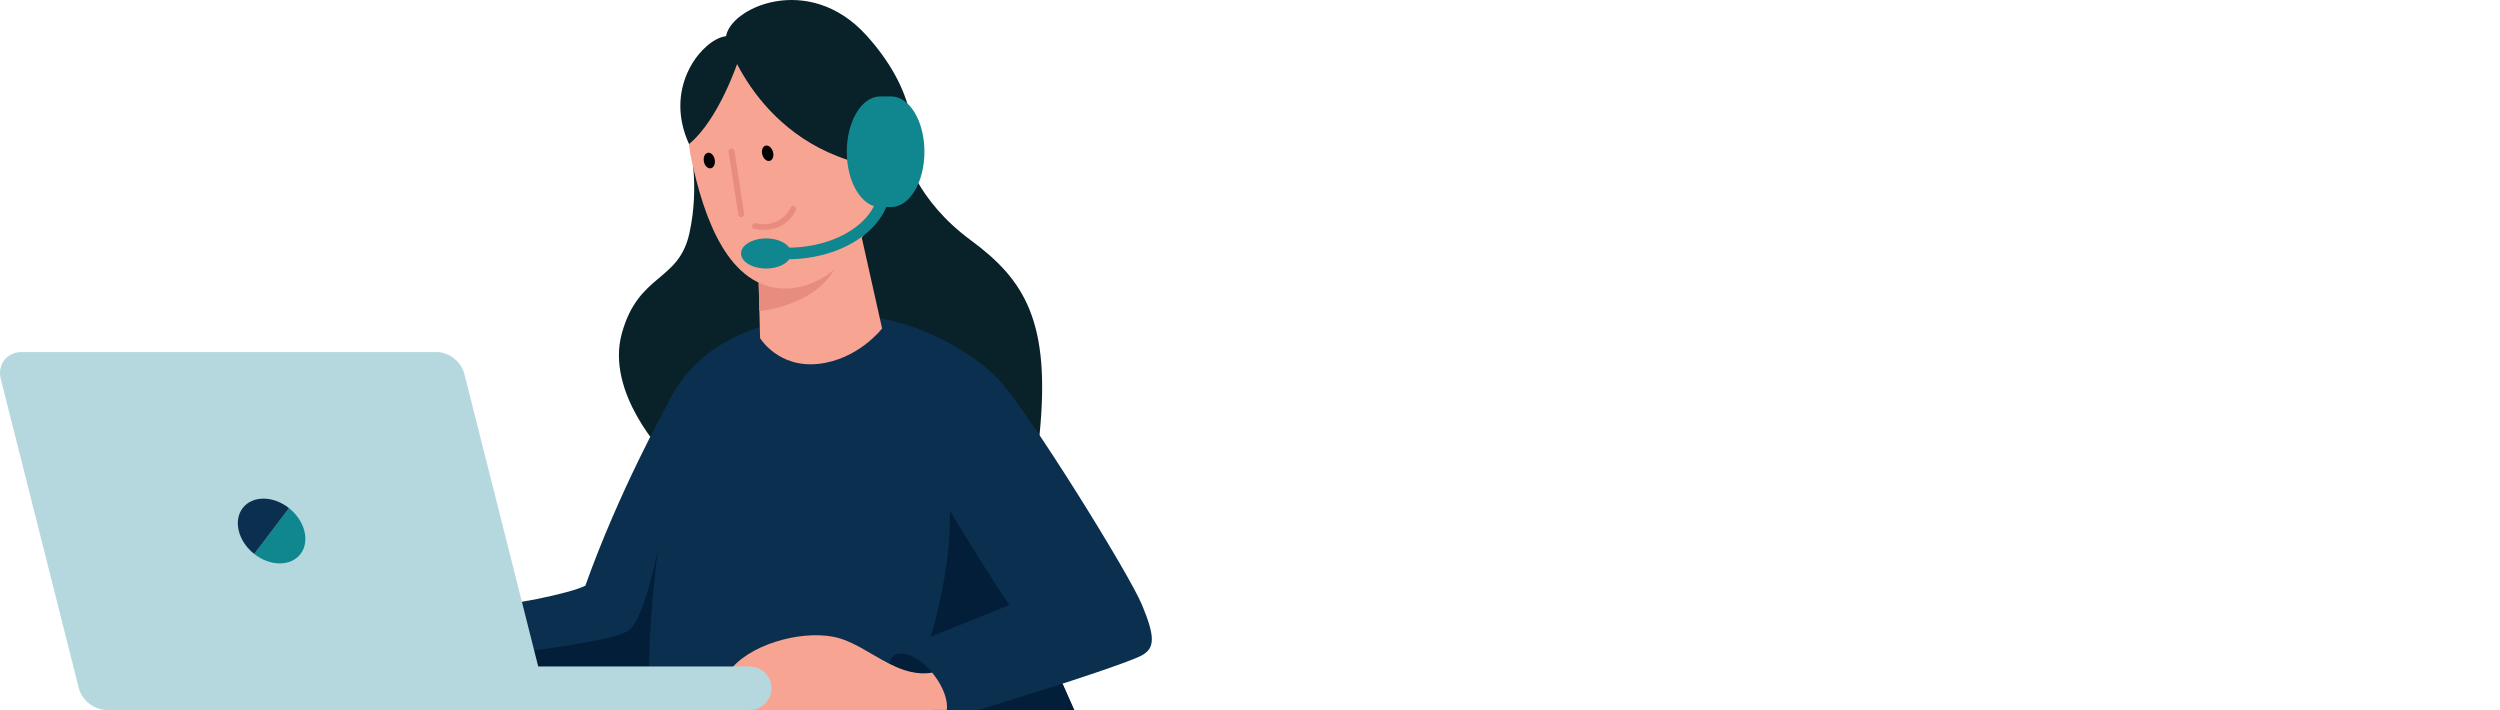<svg width="352" height="100" viewBox="0 0 352 100" fill="none" xmlns="http://www.w3.org/2000/svg">
<path d="M93.63 64.01C93.63 64.01 85.207 55.396 87.559 46.922C89.912 38.448 95.535 39.717 97.059 32.881C98.583 26.048 97.09 20.152 97.09 20.152L127.53 21.781C127.53 21.781 129.058 28.202 136.662 33.804C144.274 39.407 148.009 45.285 146.347 61.414C144.686 77.543 93.63 64.01 93.63 64.01Z" fill="#092129"/>
<path d="M68.587 85.196C70.94 85.468 80.347 83.555 82.42 82.46C87.13 69.203 93.767 57.31 93.767 57.31C97.086 50.136 103.533 45.624 115.147 44.394C126.76 43.168 136.885 49.357 140.827 53.66C144.771 57.967 158.941 80.679 160.806 85.192C162.671 89.7 162.671 91.341 160.598 92.365C158.52 93.39 149.597 96.261 149.597 96.261L151.257 99.99L67.621 99.96L68.591 85.187L68.587 85.196Z" fill="#0B2F4E"/>
<path d="M106.762 37.499L107.019 47.61C107.019 47.61 109.58 51.847 115.225 51.234C120.866 50.621 124.198 46.245 124.198 46.245L120.866 31.35L106.766 37.499H106.762Z" fill="#F8A492"/>
<path d="M106.762 37.499L106.922 43.798C106.922 43.798 120.884 42.568 118.278 30.579C117.791 27.082 106.762 37.499 106.762 37.499Z" fill="#E88C7F"/>
<path d="M110.602 40.624C114.338 40.624 120.7 38.299 125.268 25.177C129.836 12.055 119.455 2.08 109.632 2.623C99.808 3.174 95.519 13.832 97.319 22.306C99.117 30.78 102.578 40.624 110.602 40.624Z" fill="#F8A492"/>
<path d="M102.203 5.301C102.203 5.301 107.046 22.047 125.727 23.816C128.08 22.691 128.354 21.238 128.354 21.238C128.354 21.238 130.153 13.994 121.987 4.977C113.825 -4.039 102.553 1.152 102.203 5.297V5.301Z" fill="#092129"/>
<path d="M103.936 8.579C103.936 8.579 101.228 16.834 97.019 20.283C93.532 12.689 98.268 6.425 101.467 5.279C104.667 4.132 103.936 8.583 103.936 8.583V8.579Z" fill="#092129"/>
<path d="M125.46 13.574H123.932C121.33 13.574 119.227 17.063 119.227 21.365C119.227 25.668 121.33 29.156 123.932 29.156H125.46C128.056 29.156 130.161 25.672 130.161 21.365C130.161 17.058 128.061 13.574 125.46 13.574Z" fill="#10868F"/>
<path d="M111.395 35.689C111.395 36.857 109.813 37.807 107.868 37.807C105.922 37.807 104.34 36.857 104.34 35.689C104.34 34.52 105.917 33.57 107.868 33.57C109.817 33.57 111.395 34.52 111.395 35.689Z" fill="#10868F"/>
<path d="M110.879 36.501V34.872C117.96 34.872 123.72 31.021 123.72 26.289H125.368C125.368 31.918 118.868 36.501 110.879 36.501Z" fill="#10868F"/>
<path d="M91.463 96.615C91.055 89.529 92.615 77.436 92.615 77.436C92.615 77.436 90.807 87.122 88.49 88.794C86.172 90.466 69.211 92.335 69.211 92.335L70.429 96.475C70.429 96.475 91.467 103.987 91.467 96.615H91.463Z" fill="#021E39"/>
<path d="M131.245 94.713C129.407 92.502 127.054 91.434 125.857 92.327C125.516 92.581 125.312 92.975 125.219 93.456C127.12 94.419 129.088 95.071 131.245 94.713Z" fill="#021E39"/>
<path d="M131.055 89.636C131.055 89.636 133.961 80.409 133.753 71.939C139.358 81.236 142.122 85.193 142.122 85.193L131.055 89.636Z" fill="#021E39"/>
<path d="M137.723 99.99L151.259 99.995L149.597 96.266L137.723 99.99Z" fill="#021E39"/>
<path d="M131.55 95.093C131.448 94.962 131.346 94.839 131.244 94.708C129.087 95.071 127.119 94.419 125.218 93.456C122.546 92.099 120.013 90.156 117.287 89.648C112.528 88.76 105.266 90.791 102.568 94.669C99.87 98.542 100.321 99.999 100.321 99.999L128.311 99.969L133.318 99.96C133.482 98.669 132.862 96.822 131.555 95.093H131.55Z" fill="#F8A492"/>
<path d="M21.406 99.965H105.49H105.522C107.232 99.965 108.623 98.595 108.623 96.901C108.623 95.207 107.237 93.842 105.522 93.842H105.49H21.406" fill="#B5D8DF"/>
<path d="M76.377 96.203L65.384 52.647C64.946 50.923 63.222 49.57 61.459 49.57H3.016C2.05 49.57 1.173 49.977 0.619 50.682C0.047 51.404 -0.139 52.372 0.105 53.335L11.098 96.89C11.536 98.614 13.26 99.967 15.023 99.967H73.475C74.441 99.967 75.314 99.56 75.868 98.855C76.439 98.133 76.625 97.17 76.382 96.203H76.377Z" fill="#B5D8DF"/>
<path d="M35.785 77.993C38.04 79.774 40.965 79.778 42.316 77.993C43.672 76.211 42.945 73.322 40.686 71.541" fill="#10868F"/>
<path d="M40.693 71.543C38.442 69.762 35.517 69.762 34.166 71.543C32.81 73.329 33.541 76.218 35.792 77.995" fill="#0B2F4E"/>
<path d="M100.635 22.465C100.745 23.07 100.497 23.621 100.076 23.695C99.651 23.774 99.221 23.345 99.106 22.741C98.991 22.137 99.243 21.59 99.664 21.511C100.09 21.433 100.519 21.861 100.63 22.465H100.635Z" fill="black"/>
<path d="M108.832 21.37C108.664 20.78 108.194 20.394 107.783 20.508C107.37 20.622 107.166 21.195 107.339 21.786C107.507 22.377 107.972 22.762 108.389 22.648C108.801 22.535 109.001 21.966 108.836 21.37H108.832Z" fill="black"/>
<path d="M104.368 30.56C104.164 30.56 103.992 30.415 103.956 30.214L102.587 21.386C102.552 21.162 102.707 20.952 102.937 20.917C103.172 20.882 103.376 21.035 103.411 21.259L104.78 30.087C104.815 30.31 104.661 30.52 104.435 30.555H104.372L104.368 30.56Z" fill="#E88C7F"/>
<path d="M107.487 32.364C106.733 32.364 106.206 32.228 106.193 32.228C105.971 32.171 105.843 31.943 105.9 31.724C105.958 31.506 106.184 31.374 106.41 31.436C106.547 31.471 109.813 32.285 111.311 29.221C111.413 29.015 111.656 28.932 111.864 29.028C112.068 29.129 112.157 29.374 112.059 29.575C110.903 31.939 108.834 32.364 107.487 32.364Z" fill="#E88C7F"/>
</svg>
